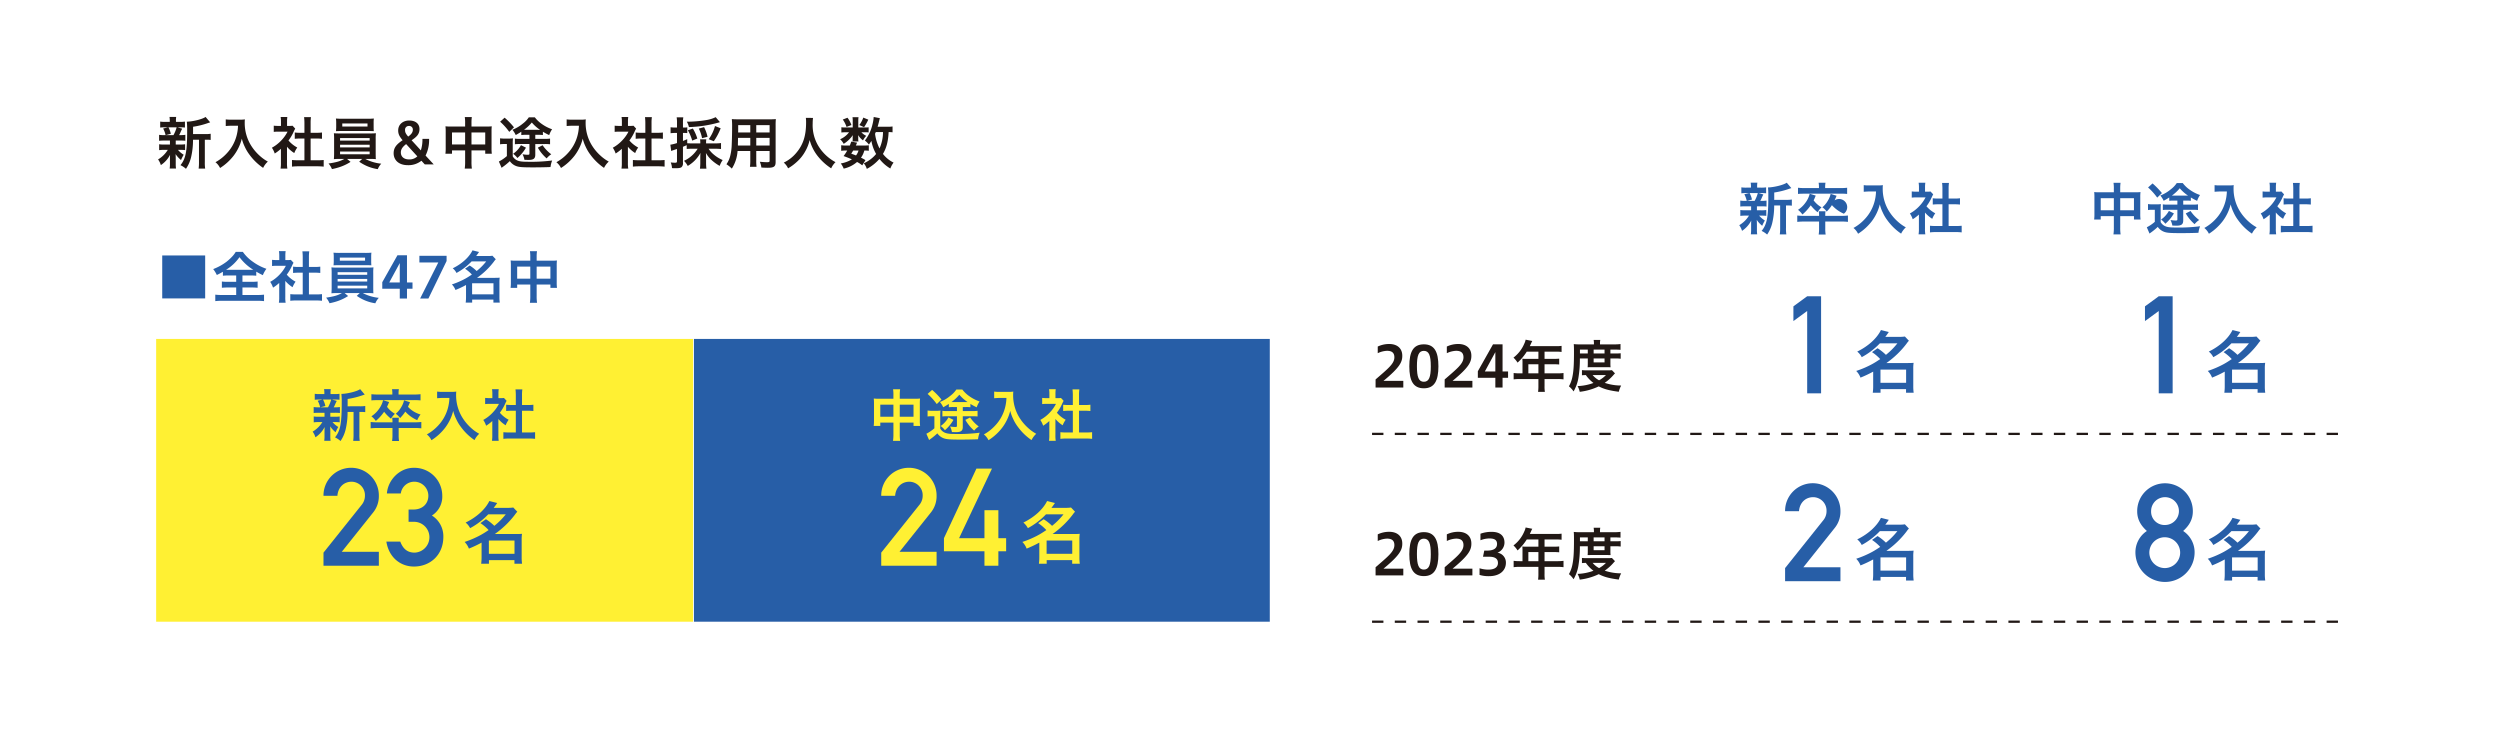 <svg xmlns="http://www.w3.org/2000/svg" xmlns:xlink="http://www.w3.org/1999/xlink" width="1100" height="325" viewBox="0 0 1100 325"><defs><style>.a{clip-path:url(#b);}.b{fill:#211815;}.c{fill:#fff033;}.d{fill:#275ea7;}.e{fill:none;stroke:#211815;stroke-miterlimit:10;stroke-dasharray:5 5 5 5 5 5;}.f{fill:#fff;}</style><clipPath id="b"><rect width="1100" height="325"/></clipPath></defs><g id="a" class="a"><rect class="f" width="1100" height="325"/><g transform="translate(-133 -2032.503)"><path class="b" d="M205.229,2094.352a17.953,17.953,0,0,0-2.224.1v-2.624a12.75,12.75,0,0,0,2.25.125h.6a10.877,10.877,0,0,0-1.074-2.9l2.149-.525H205.78a18.338,18.338,0,0,0-2.3.1V2086a13.707,13.707,0,0,0,2.35.125H207.7v-.375a9.35,9.35,0,0,0-.125-1.8h2.949a9.18,9.18,0,0,0-.1,1.8v.375h1.65a13.561,13.561,0,0,0,2.3-.125v2.624a19.354,19.354,0,0,0-2.3-.1h-1.025l2.1.6c-.15.325-.15.325-.4.824-.125.276-.125.276-.4.925a7.338,7.338,0,0,1-.55,1.075h.5a13.082,13.082,0,0,0,2.249-.125v2.624a18.646,18.646,0,0,0-2.249-.1h-1.974v1.75H212.2a13.488,13.488,0,0,0,2.25-.125v2.574a18.206,18.206,0,0,0-2.25-.1h-.9a10.53,10.53,0,0,0,2.525,2.15,16.946,16.946,0,0,0-1.175,2.324,11.5,11.5,0,0,1-2.4-2.624c.025.3.025.3.05.925,0,.1.026.849.026.974v2.45a11.825,11.825,0,0,0,.125,2.024h-2.8a14.152,14.152,0,0,0,.125-1.949V2102.3c0-.475.025-1.124.05-1.674a12.008,12.008,0,0,1-4.049,4.524,8.306,8.306,0,0,0-1.225-2.5,12.281,12.281,0,0,0,4.274-4.2h-1.574a13.34,13.34,0,0,0-2.225.125v-2.6a13.1,13.1,0,0,0,2.275.125h2.474v-1.75Zm1.875-5.823a10.367,10.367,0,0,1,1.05,2.849l-2.2.575h3.374a15.231,15.231,0,0,0,1.4-3.424Zm16.346,2.974a12.253,12.253,0,0,0,2.25-.15v2.724a14.036,14.036,0,0,0-1.975-.1h-.6v9.847a16.59,16.59,0,0,0,.15,2.874H220.4a20.086,20.086,0,0,0,.15-2.874v-9.847h-2.624a32.722,32.722,0,0,1-.9,7.9,15.262,15.262,0,0,1-2.2,4.9,10.41,10.41,0,0,0-2.424-1.6c2.325-2.85,2.949-6.049,2.949-15.3a32.311,32.311,0,0,0-.15-3.825c2.775-.074,7-1.149,8.248-2.1l2.025,2.374c-.275.1-.375.125-.825.275a34.9,34.9,0,0,1-6.7,1.675v2.824l-.025.4Z"/><path class="b" d="M234.679,2087.829c-.675,0-1.4.05-2.35.125v-2.925a14.23,14.23,0,0,0,2.3.125h3.9a13.05,13.05,0,0,0,2.224-.125,11.265,11.265,0,0,0-.075,1.55,18.752,18.752,0,0,0,2.624,9.673,21.07,21.07,0,0,0,3.9,4.724,18.214,18.214,0,0,0,3.649,2.624,8.975,8.975,0,0,0-2.075,2.775,24.371,24.371,0,0,1-5.973-5.774,18.288,18.288,0,0,1-2.15-3.624,16.835,16.835,0,0,1-1.25-3.474,20.573,20.573,0,0,1-3.524,7.4,23.354,23.354,0,0,1-6.048,5.523,7.393,7.393,0,0,0-2.025-2.549,19.522,19.522,0,0,0,4.924-3.849,17.96,17.96,0,0,0,4.2-7.248,19.166,19.166,0,0,0,.8-4.949Z"/><path class="b" d="M259.279,2104.175a13.719,13.719,0,0,0,.15,2.5h-2.974a14.506,14.506,0,0,0,.149-2.549v-6.148a18.6,18.6,0,0,1-2.724,2.074,9.677,9.677,0,0,0-1.25-2.549,16.564,16.564,0,0,0,4.224-3.3,16.008,16.008,0,0,0,2.675-3.774h-4a16.392,16.392,0,0,0-2.075.1V2087.8a14.463,14.463,0,0,0,1.925.1h1.249v-2.049a10.863,10.863,0,0,0-.15-1.875h2.95a13.406,13.406,0,0,0-.125,1.9v2.024h1.025a8.591,8.591,0,0,0,1.4-.075l1.175,1.275c-.225.375-.35.625-.55,1.025a19.109,19.109,0,0,1-2.424,4.2,13.567,13.567,0,0,0,3.874,3.1,10.323,10.323,0,0,0-1.325,2.424,13.978,13.978,0,0,1-3.2-2.774Zm10.4-1.149H272.6a27.224,27.224,0,0,0,2.824-.125v2.923a25.184,25.184,0,0,0-2.8-.15h-8.4a23.952,23.952,0,0,0-2.75.15V2102.9c.775.074,1.625.125,2.8.125h2.675v-9.573h-1.825c-.85,0-1.649.05-2.424.125V2090.8a16.281,16.281,0,0,0,2.424.125h1.825V2086.6a21.175,21.175,0,0,0-.15-2.549h3.024a16.834,16.834,0,0,0-.15,2.549v4.324h2.6a15.525,15.525,0,0,0,2.4-.125v2.775c-.775-.075-1.55-.125-2.4-.125h-2.6Z"/><path class="b" d="M282.629,2102.425a26.693,26.693,0,0,0-2.724.1c.05-.625.1-1.35.1-2.575v-6.2a23.423,23.423,0,0,0-.1-2.625c.75.075,1.574.1,2.724.1h13.022c1.2,0,1.874-.025,2.749-.1a21.505,21.505,0,0,0-.1,2.625v6.2c0,.95.025,1.475.025,1.6a4.285,4.285,0,0,0,.075.976,26.932,26.932,0,0,0-2.749-.1H293.7a19.487,19.487,0,0,0,7.048,2.1,7.977,7.977,0,0,0-1.525,2.4,18.847,18.847,0,0,1-8.173-3.274l1.325-1.225H285.7l1.549,1.3a20.8,20.8,0,0,1-4.449,2.175,26.235,26.235,0,0,1-3.749,1,8.379,8.379,0,0,0-1.5-2.45c3.5-.525,5.2-1.025,6.974-2.025ZM297.4,2088.4c0,.725.025,1.249.076,1.825-.75-.051-1.55-.076-2.625-.076H283.5c-1.1,0-1.95.025-2.674.076.049-.6.1-1.175.1-1.825v-1.9a11.305,11.305,0,0,0-.125-1.85,27.471,27.471,0,0,0,2.774.1h11.172a27.24,27.24,0,0,0,2.749-.1,13.742,13.742,0,0,0-.1,1.85Zm-14.771,5.974h13.022v-1.125H282.629Zm0,2.974h13.022v-1.15H282.629Zm0,3.024h13.022v-1.2H282.629Zm.975-13.547v1.35h11.1v-1.35Z"/><path class="b" d="M319.9,2104.825c-.425-.425-.924-1-1.475-1.6a9.079,9.079,0,0,1-6.023,1.95c-4,0-6.2-2.3-6.2-5.224,0-2.449,1.224-3.924,3.948-5.749-1.3-1.524-1.949-2.649-1.949-4.274,0-2.874,2.324-4.4,4.8-4.4,2.949,0,4.574,1.525,4.574,3.749,0,2.325-1.3,3.475-3.474,4.95,1.074,1.149,2.549,2.774,4.074,4.448a15.6,15.6,0,0,0,.7-5.073H321.8a15.337,15.337,0,0,1-1.55,7.348l3.574,3.874Zm-8.2-8.923c-1.6,1.249-2.324,2.3-2.324,3.674,0,1.85,1.325,3.075,3.649,3.075a4.951,4.951,0,0,0,3.6-1.35Zm1.225-7.973a1.626,1.626,0,0,0-1.7,1.8c0,.8.125,1.424,1.375,2.874,1.024-.75,2.049-1.65,2.049-3A1.574,1.574,0,0,0,312.928,2087.929Z"/><path class="b" d="M337.653,2086.679a15.552,15.552,0,0,0-.15-2.674h3.1a17.8,17.8,0,0,0-.15,2.574v1.6h6.7a17.022,17.022,0,0,0,2.225-.1,17.715,17.715,0,0,0-.1,2.15v7.473a16.658,16.658,0,0,0,.125,2.449h-2.9v-1.475h-6.048v4.974a18.936,18.936,0,0,0,.175,3.049h-3.149a19.994,19.994,0,0,0,.175-3.049v-4.974h-5.774v1.475h-2.9a17.952,17.952,0,0,0,.125-2.449v-7.473a19.109,19.109,0,0,0-.1-2.15,18.357,18.357,0,0,0,2.2.1h6.448Zm-5.774,4.1v5.3h5.774v-5.3Zm14.621,5.3v-5.3h-6.048v5.3Z"/><path class="b" d="M353.03,2093.353a11.062,11.062,0,0,0,1.975.125h1.824a12.559,12.559,0,0,0,1.875-.1,21.7,21.7,0,0,0-.1,2.649v5.274a4.284,4.284,0,0,0,1.25,1.374c1.074.75,2.349,1,5.073,1a73.423,73.423,0,0,0,11.023-.55,11.554,11.554,0,0,0-.725,2.875c-2.125.1-5.224.15-7.748.15-4.324,0-5.9-.1-7.123-.5a5.911,5.911,0,0,1-3.025-2.25,25.918,25.918,0,0,1-2.824,2.35c-.4.275-.55.4-.8.6l-1.2-2.774a17.21,17.21,0,0,0,3.524-2.4v-5.3H354.7a9.12,9.12,0,0,0-1.675.125Zm2-9.073a32.266,32.266,0,0,1,4.124,4.249l-2.075,2a26.82,26.82,0,0,0-4.024-4.474Zm9.222,7.548a12.988,12.988,0,0,0-1.874.1v-1.475c-.75.5-1.225.775-2.449,1.475a10.73,10.73,0,0,0-1.475-2.324,16.474,16.474,0,0,0,4.6-2.725,11.3,11.3,0,0,0,2.624-2.749h2.65a13.552,13.552,0,0,0,3.249,3.049,17.2,17.2,0,0,0,4.349,2.2,9.509,9.509,0,0,0-1.275,2.574,25.571,25.571,0,0,1-2.775-1.5v1.475a12.228,12.228,0,0,0-1.924-.1h-1.425v1.775H372.8a14.09,14.09,0,0,0,2.225-.125v2.5a19.934,19.934,0,0,0-2.225-.1h-4.274v4.649c0,1.774-.749,2.349-3.124,2.349-.075,0-.625-.025-1.65-.05a9.4,9.4,0,0,0-.824-2.449,14.145,14.145,0,0,0,2.249.225c.625,0,.775-.1.775-.5v-4.224h-4.424a14.288,14.288,0,0,0-1.974.1v-2.5a10.952,10.952,0,0,0,2.049.125h4.349v-1.775Zm.175,5.649a17.428,17.428,0,0,1-3.774,4.549,8.206,8.206,0,0,0-1.874-1.85,11.361,11.361,0,0,0,3.449-3.8Zm5.374-7.848h.825A17.406,17.406,0,0,1,367,2086.4a18.317,18.317,0,0,1-3.449,3.225H369.8Zm1.949,6.773a16.031,16.031,0,0,0,3.8,3.974,9.126,9.126,0,0,0-2.025,1.824,18,18,0,0,1-3.874-4.723Z"/><path class="b" d="M384.679,2087.829c-.675,0-1.4.05-2.35.125v-2.925a14.23,14.23,0,0,0,2.3.125h3.9a13.05,13.05,0,0,0,2.224-.125,11.263,11.263,0,0,0-.075,1.55,18.752,18.752,0,0,0,2.624,9.673,21.07,21.07,0,0,0,3.9,4.724,18.215,18.215,0,0,0,3.649,2.624,8.975,8.975,0,0,0-2.075,2.775,24.371,24.371,0,0,1-5.973-5.774,18.287,18.287,0,0,1-2.15-3.624,16.835,16.835,0,0,1-1.25-3.474,20.573,20.573,0,0,1-3.524,7.4,23.353,23.353,0,0,1-6.048,5.523,7.393,7.393,0,0,0-2.025-2.549,19.522,19.522,0,0,0,4.924-3.849,17.96,17.96,0,0,0,4.2-7.248,19.167,19.167,0,0,0,.8-4.949Z"/><path class="b" d="M409.279,2104.175a13.719,13.719,0,0,0,.15,2.5h-2.974a14.506,14.506,0,0,0,.149-2.549v-6.148a18.6,18.6,0,0,1-2.724,2.074,9.678,9.678,0,0,0-1.25-2.549,16.564,16.564,0,0,0,4.224-3.3,16.008,16.008,0,0,0,2.675-3.774h-4a16.393,16.393,0,0,0-2.075.1V2087.8a14.463,14.463,0,0,0,1.925.1h1.249v-2.049a10.863,10.863,0,0,0-.15-1.875h2.95a13.406,13.406,0,0,0-.125,1.9v2.024h1.025a8.591,8.591,0,0,0,1.4-.075l1.175,1.275c-.225.375-.35.625-.55,1.025a19.109,19.109,0,0,1-2.424,4.2,13.567,13.567,0,0,0,3.874,3.1,10.323,10.323,0,0,0-1.325,2.424,13.978,13.978,0,0,1-3.2-2.774Zm10.4-1.149H422.6a27.224,27.224,0,0,0,2.824-.125v2.923a25.184,25.184,0,0,0-2.8-.15h-8.4a23.952,23.952,0,0,0-2.75.15V2102.9c.775.074,1.625.125,2.8.125h2.675v-9.573h-1.825c-.85,0-1.649.05-2.424.125V2090.8a16.281,16.281,0,0,0,2.424.125h1.825V2086.6a21.175,21.175,0,0,0-.15-2.549h3.024a16.834,16.834,0,0,0-.15,2.549v4.324h2.6a15.525,15.525,0,0,0,2.4-.125v2.775c-.775-.075-1.55-.125-2.4-.125h-2.6Z"/><path class="b" d="M437.6,2097.951a22.782,22.782,0,0,0-2.45.1v-1.674c-1.074.475-1.074.475-1.649.7v7.048a2.3,2.3,0,0,1-.625,1.924c-.45.351-1.2.476-2.749.476-.4,0-.725,0-1.45-.051a7.946,7.946,0,0,0-.55-2.5,14.481,14.481,0,0,0,1.925.125c.674,0,.824-.15.824-.75v-5.3c-.774.25-.824.275-1.574.525a8.833,8.833,0,0,0-.975.375l-.375-2.774a17.972,17.972,0,0,0,2.924-.725V2091H429.83a15.182,15.182,0,0,0-1.775.125V2088.5a13.332,13.332,0,0,0,1.825.125h1V2086.6a13.917,13.917,0,0,0-.15-2.474h2.925a13.753,13.753,0,0,0-.15,2.474v2.025h.525a6.866,6.866,0,0,0,1.374-.1v2.549a10.145,10.145,0,0,0-1.349-.075h-.55v3.524c.75-.3,1.025-.4,1.874-.8v1.8c.575.05,1.175.075,2.225.075h3.524v-.25a8.1,8.1,0,0,0-.1-1.525h2.749a7.681,7.681,0,0,0-.1,1.525v.25h4.149a17.745,17.745,0,0,0,2.425-.15v2.624c-.725-.074-1.6-.125-2.425-.125h-3.049a11.049,11.049,0,0,0,2.45,2.7,15.131,15.131,0,0,0,3.749,2.274,10.975,10.975,0,0,0-1.325,2.575,19.466,19.466,0,0,1-3.4-2.425,12,12,0,0,1-2.649-3.274c.049.725.074,1.25.074,1.825v2.549a19.34,19.34,0,0,0,.15,2.549h-2.849a20.688,20.688,0,0,0,.15-2.574v-2.475c0-.574.025-.974.075-1.874a15.032,15.032,0,0,1-5.6,5.724,8.354,8.354,0,0,0-1.65-2.25,14.043,14.043,0,0,0,6.024-5.324Zm12.172-11.7c-.225.074-.275.074-.575.174a54.526,54.526,0,0,1-13.072,2,8.142,8.142,0,0,0-.924-2.375,52.589,52.589,0,0,0,8.6-.724,14.492,14.492,0,0,0,4.1-1.275Zm-12.2,8.123a20.907,20.907,0,0,0-1.9-4.55l2.175-.774a19.031,19.031,0,0,1,1.974,4.4Zm4.324-1.075a15.594,15.594,0,0,0-1.425-4.224l2.325-.625a17.444,17.444,0,0,1,1.524,4.249Zm2.949.45a17.677,17.677,0,0,0,2.75-5.8l2.5,1a26.8,26.8,0,0,1-3.024,5.7Z"/><path class="b" d="M457.529,2098.951a16.436,16.436,0,0,1-2.524,7.748,14.391,14.391,0,0,0-2.375-1.924,11.179,11.179,0,0,0,1.775-4.149,22.164,22.164,0,0,0,.525-3.774c.1-2.05.2-5.524.2-8.4a32.461,32.461,0,0,0-.125-3.549c.874.075,1.5.1,2.824.1h13.722a26.726,26.726,0,0,0,2.824-.1,26.912,26.912,0,0,0-.1,2.749v16.121c0,2.024-.725,2.549-3.524,2.549-.775,0-2-.049-2.75-.1a9.428,9.428,0,0,0-.674-2.55c1.2.125,2.3.2,3.074.2,1.025,0,1.224-.1,1.224-.625v-4.3h-5.873V2103a20.923,20.923,0,0,0,.125,2.9h-2.9a20.026,20.026,0,0,0,.15-2.9v-4.049Zm5.6-5.773h-5.4c0,.7-.025,1.2-.025,1.549-.025,1.125-.025,1.325-.025,1.8h5.449Zm0-5.624H457.8v2.55l-.025.674h5.349Zm8.5,3.224v-3.224h-5.873v3.224Zm0,5.749v-3.349h-5.873v3.349Z"/><path class="b" d="M490.727,2084.38a19.988,19.988,0,0,0-.15,2.524,17.651,17.651,0,0,0,2.4,9.648,19.734,19.734,0,0,0,7.648,7.3,8.64,8.64,0,0,0-1.9,2.724,24.608,24.608,0,0,1-6.224-5.773,19.484,19.484,0,0,1-3.249-6.7,17.942,17.942,0,0,1-1.924,4.948,17.546,17.546,0,0,1-3.749,4.7,21.355,21.355,0,0,1-3.824,2.824,7.169,7.169,0,0,0-1.9-2.524,16.328,16.328,0,0,0,5.349-4.1c3.149-3.624,4.474-7.648,4.474-13.5a15.675,15.675,0,0,0-.1-2.074Z"/><path class="b" d="M513.653,2088.6a10.907,10.907,0,0,0,1.549-.075v2.249a11.586,11.586,0,0,0-1.575-.075H512a7.138,7.138,0,0,0,2.149,1.575,8.291,8.291,0,0,0-1.424,2,8.514,8.514,0,0,1-2.149-2.324c.025.5.049.8.049,1v.9a3.631,3.631,0,0,0,.1.9H508.1a4.326,4.326,0,0,0,.075-.8v-.925a10.57,10.57,0,0,1,.075-1.074,13.763,13.763,0,0,1-4.024,3.849,7.631,7.631,0,0,0-1.575-2.025,9.621,9.621,0,0,0,3.925-3.074h-1.325a15.284,15.284,0,0,0-2.05.1v-2.3a15.415,15.415,0,0,0,2.075.1H508.2v-2.874a9.822,9.822,0,0,0-.1-1.65h2.649a9.176,9.176,0,0,0-.1,1.6v2.925Zm-1.275,16.671a11.589,11.589,0,0,0-2.274-1.5,13.3,13.3,0,0,1-5.874,2.924,10.636,10.636,0,0,0-1.275-2.274,14.106,14.106,0,0,0,4.874-1.8c-1.225-.55-1.9-.825-3.649-1.449a20.181,20.181,0,0,0,1.6-2.425h-.725a10.122,10.122,0,0,0-1.925.125V2096.4a9.984,9.984,0,0,0,1.925.125h1.874c.225-.55.325-.85.625-1.725l2.55.475c-.226.6-.325.8-.525,1.25h3.874a11.418,11.418,0,0,0,1.824-.1v2.424a12.128,12.128,0,0,0-1.974-.1,9.7,9.7,0,0,1-1.475,3.15,12.189,12.189,0,0,1,1.975,1.074ZM505.9,2084.3a12,12,0,0,1,1.724,3.224l-2.15.825a11.99,11.99,0,0,0-1.649-3.249Zm2.5,14.446c-.35.575-.425.7-.85,1.375,1.025.375,1.35.475,2.1.8a7.125,7.125,0,0,0,1.1-2.175Zm6.648-13.6a23.287,23.287,0,0,1-1.849,3.325l-2.1-.95a11.859,11.859,0,0,0,1.75-3.274Zm10.673,5.574a12.361,12.361,0,0,0-1.725-.1c-.2,4.049-.925,6.949-2.5,9.6a13.06,13.06,0,0,0,4.675,3.824,10.191,10.191,0,0,0-1.425,2.6,17.3,17.3,0,0,1-4.8-4.225,19.01,19.01,0,0,1-5.549,4.4,6.973,6.973,0,0,0-1.324-2.449,16.386,16.386,0,0,0,1.949-1.075,14.192,14.192,0,0,0,3.474-3.049,16.914,16.914,0,0,1-2.074-5.748,19.271,19.271,0,0,1-1.125,1.624,7.867,7.867,0,0,0-1.749-1.775,18.128,18.128,0,0,0,3.324-7.048,17.125,17.125,0,0,0,.55-3.324l2.724.525c-.1.3-.15.5-.35,1.35-.15.65-.375,1.474-.65,2.424h4.274a13.072,13.072,0,0,0,2.3-.125Zm-7.373-.1c-.175.45-.2.45-.326.75a19.49,19.49,0,0,0,1.975,6.448,17.859,17.859,0,0,0,1.525-7.2Z"/><rect class="c" width="236.239" height="124.422" transform="translate(201.706 2181.63)"/><rect class="d" width="253.374" height="124.422" transform="translate(438.332 2181.63)"/><path class="d" d="M273.239,2214.125a17.918,17.918,0,0,0-2.224.1V2211.6a12.754,12.754,0,0,0,2.249.125h.6a10.89,10.89,0,0,0-1.075-2.9l2.149-.525h-1.149a18.337,18.337,0,0,0-2.3.1v-2.624a13.732,13.732,0,0,0,2.35.125h1.874v-.375a9.354,9.354,0,0,0-.125-1.8h2.95a9.1,9.1,0,0,0-.1,1.8v.375h1.65a13.607,13.607,0,0,0,2.3-.125v2.624a19.383,19.383,0,0,0-2.3-.1h-1.025l2.1.6c-.15.325-.15.325-.4.824-.125.276-.125.276-.4.925a7.339,7.339,0,0,1-.55,1.075h.5a13.127,13.127,0,0,0,2.25-.125v2.624a18.647,18.647,0,0,0-2.25-.1h-1.974v1.75h1.874a13.569,13.569,0,0,0,2.25-.125v2.574a18.175,18.175,0,0,0-2.25-.1h-.9a10.507,10.507,0,0,0,2.525,2.15,16.861,16.861,0,0,0-1.175,2.325,11.518,11.518,0,0,1-2.4-2.625c.025.3.025.3.05.925,0,.1.025.849.025.974v2.45a11.842,11.842,0,0,0,.125,2.025h-2.8a14.334,14.334,0,0,0,.125-1.95v-2.424c0-.475.024-1.125.049-1.675a12.02,12.02,0,0,1-4.048,4.524,8.323,8.323,0,0,0-1.226-2.5,12.271,12.271,0,0,0,4.274-4.2h-1.574a13.426,13.426,0,0,0-2.224.125v-2.6a13.16,13.16,0,0,0,2.274.125h2.475v-1.75Zm1.875-5.824a10.369,10.369,0,0,1,1.049,2.849l-2.2.575h3.374a15.187,15.187,0,0,0,1.4-3.424Zm16.345,2.974a12.34,12.34,0,0,0,2.25-.149v2.723a13.993,13.993,0,0,0-1.975-.1h-.6v9.847a16.588,16.588,0,0,0,.15,2.874H288.41a20.086,20.086,0,0,0,.15-2.874v-9.847h-2.624a32.721,32.721,0,0,1-.9,7.9,15.263,15.263,0,0,1-2.2,4.9,10.4,10.4,0,0,0-2.424-1.6c2.325-2.85,2.949-6.049,2.949-15.3a32.057,32.057,0,0,0-.15-3.824c2.775-.075,7-1.15,8.248-2.1l2.025,2.374c-.275.1-.375.125-.825.276a35.007,35.007,0,0,1-6.7,1.674v2.825l-.025.4Z"/><path class="d" d="M315.26,2218.324a24.137,24.137,0,0,0,3.124-.151v2.8a21.033,21.033,0,0,0-3.124-.15h-6.848v3.05a14.8,14.8,0,0,0,.174,2.674h-3.074a15.8,15.8,0,0,0,.175-2.65v-3.074h-6.473a25.755,25.755,0,0,0-3.125.15v-2.8a24.155,24.155,0,0,0,3.125.151h6.473a11.142,11.142,0,0,0-.125-2.025h2.949a13.479,13.479,0,0,0-.1,2.025Zm-9.623-12.773a10.056,10.056,0,0,0-.15-1.8h3.024a9.866,9.866,0,0,0-.15,1.774v.574h6.749a24,24,0,0,0,2.924-.149v2.724a27.005,27.005,0,0,0-2.824-.125h-15.9c-2.125.05-2.125.05-2.9.125v-2.724a25.025,25.025,0,0,0,2.949.149h6.273Zm-1.425,3.85c-.424,1.024-.574,1.425-.924,2.1a11.567,11.567,0,0,0,3.474,3.074,10.129,10.129,0,0,0-1.725,2.149,17.331,17.331,0,0,1-3.024-3.05,20.617,20.617,0,0,1-3.649,4.049,9.679,9.679,0,0,0-1.949-2.049,12.226,12.226,0,0,0,3.174-3,10.854,10.854,0,0,0,1.974-4.074Zm9.173.075c-.474,1.124-.574,1.4-.875,2.025a11.763,11.763,0,0,0,5.524,3.374,11.649,11.649,0,0,0-1.45,2.5,14.9,14.9,0,0,1-5.248-3.774,16.566,16.566,0,0,1-2.3,2.849,7.633,7.633,0,0,0-1.9-1.9,10.572,10.572,0,0,0,2.424-2.923,9.882,9.882,0,0,0,1.225-2.975Z"/><path class="d" d="M327.688,2207.6c-.675,0-1.4.05-2.35.125V2204.8a14.348,14.348,0,0,0,2.3.124h3.9a13.131,13.131,0,0,0,2.224-.124,11.247,11.247,0,0,0-.075,1.549,18.741,18.741,0,0,0,2.625,9.673,21.064,21.064,0,0,0,3.9,4.724,18.253,18.253,0,0,0,3.65,2.625,8.956,8.956,0,0,0-2.074,2.774,24.371,24.371,0,0,1-5.974-5.774,18.249,18.249,0,0,1-2.149-3.624,16.836,16.836,0,0,1-1.25-3.474,20.553,20.553,0,0,1-3.525,7.4,23.372,23.372,0,0,1-6.048,5.524,7.39,7.39,0,0,0-2.025-2.55,19.487,19.487,0,0,0,4.924-3.849,17.944,17.944,0,0,0,4.2-7.248,19.159,19.159,0,0,0,.8-4.949Z"/><path class="d" d="M352.288,2223.947a13.752,13.752,0,0,0,.149,2.5h-2.974a14.5,14.5,0,0,0,.15-2.55v-6.148a18.529,18.529,0,0,1-2.724,2.074,9.678,9.678,0,0,0-1.25-2.549,16.547,16.547,0,0,0,4.224-3.3,16.037,16.037,0,0,0,2.675-3.773h-4a16.449,16.449,0,0,0-2.075.1v-2.724a14.447,14.447,0,0,0,1.924.1h1.25v-2.049a10.941,10.941,0,0,0-.15-1.874h2.949a13.528,13.528,0,0,0-.125,1.9v2.024h1.025a8.6,8.6,0,0,0,1.4-.075l1.175,1.275c-.225.375-.35.625-.55,1.025a19.082,19.082,0,0,1-2.425,4.2,13.6,13.6,0,0,0,3.874,3.1,10.349,10.349,0,0,0-1.324,2.425,13.966,13.966,0,0,1-3.2-2.775Zm10.4-1.15h2.924a26.723,26.723,0,0,0,2.824-.125v2.925a24.92,24.92,0,0,0-2.8-.15h-8.4a23.7,23.7,0,0,0-2.749.15v-2.925a27.652,27.652,0,0,0,2.8.125h2.673v-9.572h-1.824c-.849,0-1.649.05-2.425.125v-2.774a16.429,16.429,0,0,0,2.425.125h1.824v-4.324a21.185,21.185,0,0,0-.149-2.55h3.023a16.985,16.985,0,0,0-.149,2.55v4.324h2.6a15.643,15.643,0,0,0,2.4-.125v2.774c-.775-.075-1.55-.125-2.4-.125h-2.6Z"/><path class="d" d="M275.335,2275.663l16.679-20.879a6.357,6.357,0,0,0,1.56-4.261,5.92,5.92,0,0,0-5.88-6.06c-3.3,0-5.939,2.34-6.239,6.18h-6.12a12.18,12.18,0,1,1,24.359-.059,11.411,11.411,0,0,1-2.58,7.5L283.375,2275.3h16.319v6.12H275.335Z"/><path class="d" d="M312.774,2256.7h2.1c4.079,0,6.6-2.58,6.6-6.061a6.185,6.185,0,0,0-6.24-6.18,5.958,5.958,0,0,0-5.88,5.161h-6.119c.48-6.06,5.7-11.28,11.759-11.28a12.281,12.281,0,0,1,12.6,12.179,9.811,9.811,0,0,1-4.56,8.82,10.758,10.758,0,0,1,5.04,9.36c0,7.92-5.7,13.079-12.96,13.079-5.76,0-10.979-3.84-12.119-10.98h6.12c1.139,2.941,2.88,4.861,6.359,4.861a6.785,6.785,0,0,0-.12-13.56h-2.58Z"/><path class="d" d="M346.813,2260.963a21.917,21.917,0,0,1,3.69,2.911,30.933,30.933,0,0,0,5.04-5.071h-7.71a31.7,31.7,0,0,1-7.979,6.09,7.475,7.475,0,0,0-1.98-2.46c4.83-2.34,8.7-5.879,10.439-9.479l3.451.87c-.75,1.11-1.02,1.47-1.531,2.13h6.03a15.779,15.779,0,0,0,2.58-.15l1.77,1.86a10.625,10.625,0,0,0-1.08,1.349,39.962,39.962,0,0,1-8.82,8.46h9.51c1.17,0,1.77-.03,2.46-.09a16.662,16.662,0,0,0-.15,2.67v7.59a19.531,19.531,0,0,0,.18,2.91h-3.36v-1.59H348.134v1.59h-3.42a21.309,21.309,0,0,0,.18-2.91v-6.389a50.421,50.421,0,0,1-5.58,2.639,8.36,8.36,0,0,0-1.89-2.939,42.005,42.005,0,0,0,7.05-3.031,41.236,41.236,0,0,0,3.51-2.19,20.054,20.054,0,0,0-3.6-3.06Zm1.291,15.21h11.279v-5.82H348.1Z"/><path class="c" d="M526.1,2206.452a15.571,15.571,0,0,0-.149-2.675h3.1a17.782,17.782,0,0,0-.15,2.574v1.6h6.7a17.023,17.023,0,0,0,2.225-.1,17.714,17.714,0,0,0-.1,2.15v7.473a16.651,16.651,0,0,0,.125,2.449h-2.9v-1.474H528.9v4.973a18.935,18.935,0,0,0,.175,3.049H525.93a20,20,0,0,0,.174-3.049v-4.973h-5.773v1.474h-2.9a17.939,17.939,0,0,0,.125-2.449V2210a19.1,19.1,0,0,0-.1-2.15,18.341,18.341,0,0,0,2.2.1H526.1Zm-5.773,4.1v5.3H526.1v-5.3Zm14.621,5.3v-5.3H528.9v5.3Z"/><path class="c" d="M541.132,2213.125a11.039,11.039,0,0,0,1.975.125h1.824a12.527,12.527,0,0,0,1.875-.1,21.707,21.707,0,0,0-.1,2.649v5.274a4.29,4.29,0,0,0,1.25,1.375c1.074.75,2.349,1,5.073,1a73.389,73.389,0,0,0,11.023-.55,11.555,11.555,0,0,0-.725,2.875c-2.125.1-5.224.15-7.748.15-4.324,0-5.9-.1-7.123-.5a5.914,5.914,0,0,1-3.025-2.25,25.918,25.918,0,0,1-2.824,2.35c-.4.275-.55.4-.8.6l-1.2-2.775a17.17,17.17,0,0,0,3.524-2.4v-5.3h-1.324a9.12,9.12,0,0,0-1.675.125Zm2-9.073a32.327,32.327,0,0,1,4.124,4.249l-2.075,2a26.819,26.819,0,0,0-4.024-4.473Zm9.222,7.548a13.136,13.136,0,0,0-1.874.1v-1.475c-.75.5-1.225.776-2.449,1.475a10.778,10.778,0,0,0-1.475-2.324,16.475,16.475,0,0,0,4.6-2.725,11.3,11.3,0,0,0,2.624-2.749h2.65a13.559,13.559,0,0,0,3.249,3.05,17.231,17.231,0,0,0,4.349,2.2,9.524,9.524,0,0,0-1.275,2.574,25.626,25.626,0,0,1-2.774-1.5v1.475a12.381,12.381,0,0,0-1.925-.1h-1.425v1.775H560.9a14.061,14.061,0,0,0,2.225-.125v2.5a19.685,19.685,0,0,0-2.225-.1h-4.274v4.649c0,1.775-.749,2.349-3.124,2.349-.075,0-.625-.024-1.65-.05a9.4,9.4,0,0,0-.824-2.449,14.116,14.116,0,0,0,2.249.225c.625,0,.775-.1.775-.5v-4.225H549.63a14.113,14.113,0,0,0-1.974.1v-2.5a10.931,10.931,0,0,0,2.049.125h4.349V2211.6Zm.175,5.649a17.4,17.4,0,0,1-3.774,4.548,8.217,8.217,0,0,0-1.874-1.849,11.351,11.351,0,0,0,3.449-3.8Zm5.374-7.848h.825a17.406,17.406,0,0,1-3.624-3.225,18.318,18.318,0,0,1-3.449,3.225H557.9Zm1.95,6.773a15.992,15.992,0,0,0,3.8,3.974,9.108,9.108,0,0,0-2.025,1.824,17.983,17.983,0,0,1-3.874-4.723Z"/><path class="c" d="M572.78,2207.6c-.675,0-1.4.05-2.349.125V2204.8a14.333,14.333,0,0,0,2.3.124h3.9a13.138,13.138,0,0,0,2.224-.124,11.242,11.242,0,0,0-.075,1.549,18.749,18.749,0,0,0,2.624,9.673,21.076,21.076,0,0,0,3.9,4.724,18.245,18.245,0,0,0,3.649,2.625,8.958,8.958,0,0,0-2.075,2.774,24.37,24.37,0,0,1-5.974-5.774,18.3,18.3,0,0,1-2.149-3.624,16.775,16.775,0,0,1-1.249-3.474,20.586,20.586,0,0,1-3.525,7.4,23.373,23.373,0,0,1-6.048,5.524,7.39,7.39,0,0,0-2.025-2.55,19.488,19.488,0,0,0,4.924-3.849,17.955,17.955,0,0,0,4.2-7.248,19.2,19.2,0,0,0,.8-4.949Z"/><path class="c" d="M597.38,2223.947a13.752,13.752,0,0,0,.149,2.5h-2.973a14.517,14.517,0,0,0,.149-2.55v-6.148a18.533,18.533,0,0,1-2.724,2.074,9.648,9.648,0,0,0-1.25-2.549,16.548,16.548,0,0,0,4.224-3.3,16.009,16.009,0,0,0,2.675-3.773h-4a16.421,16.421,0,0,0-2.074.1v-2.724a14.431,14.431,0,0,0,1.923.1h1.25v-2.049a10.841,10.841,0,0,0-.15-1.874h2.949a13.533,13.533,0,0,0-.125,1.9v2.024h1.026a8.582,8.582,0,0,0,1.4-.075l1.175,1.275c-.225.375-.35.625-.55,1.025a19,19,0,0,1-2.425,4.2,13.611,13.611,0,0,0,3.874,3.1,10.348,10.348,0,0,0-1.324,2.425,13.966,13.966,0,0,1-3.2-2.775Zm10.4-1.15H610.7a26.724,26.724,0,0,0,2.824-.125v2.925a24.915,24.915,0,0,0-2.8-.15h-8.4a23.729,23.729,0,0,0-2.749.15v-2.925a27.653,27.653,0,0,0,2.8.125h2.674v-9.572h-1.824c-.85,0-1.65.05-2.425.125v-2.774a16.413,16.413,0,0,0,2.425.125h1.824v-4.324a21.189,21.189,0,0,0-.15-2.55h3.024a16.982,16.982,0,0,0-.15,2.55v4.324h2.6a15.628,15.628,0,0,0,2.4-.125v2.774c-.775-.075-1.549-.125-2.4-.125h-2.6Z"/><path class="c" d="M520.739,2275.662l16.679-20.879a6.351,6.351,0,0,0,1.561-4.26,5.92,5.92,0,0,0-5.88-6.06c-3.3,0-5.94,2.34-6.24,6.18h-6.12a12.18,12.18,0,1,1,24.359-.06,11.412,11.412,0,0,1-2.579,7.5l-13.74,17.219H545.1v6.12H520.739Z"/><path class="c" d="M548.339,2269.3l14.28-30.6h6.839L555,2269.3h11.159V2257h6.12v12.3h3.42v5.76h-3.42v6.36h-6.12v-6.36H548.339Z"/><path class="c" d="M592.218,2260.963a21.953,21.953,0,0,1,3.69,2.91,31,31,0,0,0,5.04-5.07h-7.71a31.713,31.713,0,0,1-7.979,6.09,7.465,7.465,0,0,0-1.98-2.46c4.83-2.34,8.7-5.879,10.439-9.479l3.45.87c-.75,1.11-1.02,1.47-1.53,2.13h6.03a15.779,15.779,0,0,0,2.58-.15l1.77,1.86a10.554,10.554,0,0,0-1.08,1.349,40.006,40.006,0,0,1-8.82,8.46h9.51c1.17,0,1.77-.03,2.46-.09a16.658,16.658,0,0,0-.15,2.67v7.59a19.536,19.536,0,0,0,.18,2.91h-3.36v-1.59H593.539v1.59h-3.42a21.325,21.325,0,0,0,.179-2.91v-6.39a50.109,50.109,0,0,1-5.579,2.64,8.366,8.366,0,0,0-1.89-2.94,41.856,41.856,0,0,0,7.049-3.03c.931-.51,1.92-1.11,3.511-2.19a19.974,19.974,0,0,0-3.6-3.06Zm1.29,15.21h11.28v-5.82h-11.28Z"/><path class="d" d="M223.275,2144.905v18.9H204.38v-18.9Z"/><path class="d" d="M233.754,2153.7a23.239,23.239,0,0,0-2.675.125v-1.75c-1.174.675-1.624.925-2.674,1.425a13.4,13.4,0,0,0-1.6-2.6,23.85,23.85,0,0,0,5.9-3.249,23.392,23.392,0,0,0,2.724-2.549,13.14,13.14,0,0,0,1.3-1.775h3.124a17.516,17.516,0,0,0,4.374,4.324,22.439,22.439,0,0,0,6,3.124,12.224,12.224,0,0,0-1.575,2.8,32.69,32.69,0,0,1-2.9-1.55v1.8a23.376,23.376,0,0,0-2.6-.125h-3.474v2.8h4a22.3,22.3,0,0,0,2.675-.125v2.75a23.833,23.833,0,0,0-2.7-.125h-3.974v3.3h6.374a25.15,25.15,0,0,0,3.124-.149V2165a25.924,25.924,0,0,0-3.074-.15H230.8a25.924,25.924,0,0,0-3.074.15v-2.849a24.058,24.058,0,0,0,3.124.149h6.074V2159h-3.6a23.833,23.833,0,0,0-2.7.125v-2.75a19.875,19.875,0,0,0,2.7.125h3.6v-2.8Zm9.522-2.475c.5,0,.675,0,1.15-.025a21.98,21.98,0,0,1-6.049-5.548,19.819,19.819,0,0,1-5.9,5.548c.475.025.7.025,1.075.025Z"/><path class="d" d="M258.529,2163.2a13.728,13.728,0,0,0,.15,2.5h-2.974a14.511,14.511,0,0,0,.149-2.549V2157a18.583,18.583,0,0,1-2.724,2.074,9.676,9.676,0,0,0-1.25-2.549,16.572,16.572,0,0,0,4.224-3.3,16.033,16.033,0,0,0,2.675-3.774h-4a16.443,16.443,0,0,0-2.075.1v-2.725a14.467,14.467,0,0,0,1.925.1h1.249v-2.049a10.862,10.862,0,0,0-.15-1.875h2.95a13.407,13.407,0,0,0-.125,1.9v2.024h1.025a8.563,8.563,0,0,0,1.4-.075l1.175,1.275c-.225.375-.35.625-.55,1.025a19.149,19.149,0,0,1-2.424,4.2,13.58,13.58,0,0,0,3.874,3.1,10.335,10.335,0,0,0-1.325,2.425,13.988,13.988,0,0,1-3.2-2.775Zm10.4-1.15h2.925a27.066,27.066,0,0,0,2.824-.124v2.924a24.891,24.891,0,0,0-2.8-.15h-8.4a23.677,23.677,0,0,0-2.75.15v-2.924a27.976,27.976,0,0,0,2.8.124H266.2v-9.572h-1.825c-.85,0-1.649.05-2.424.125v-2.774a16.314,16.314,0,0,0,2.424.125H266.2v-4.324a21.176,21.176,0,0,0-.15-2.55h3.024a16.851,16.851,0,0,0-.15,2.55v4.324h2.6a15.556,15.556,0,0,0,2.4-.125v2.774c-.775-.075-1.55-.125-2.4-.125h-2.6Z"/><path class="d" d="M281.554,2161.451a27.026,27.026,0,0,0-2.724.1c.05-.625.1-1.35.1-2.575v-6.2a23.429,23.429,0,0,0-.1-2.625,27.02,27.02,0,0,0,2.724.1h13.022c1.2,0,1.875-.025,2.75-.1a21.3,21.3,0,0,0-.1,2.625v6.2c0,.95.024,1.475.024,1.6a4.223,4.223,0,0,0,.076.975,27.263,27.263,0,0,0-2.75-.1h-1.949a19.5,19.5,0,0,0,7.048,2.1,7.976,7.976,0,0,0-1.525,2.4,18.844,18.844,0,0,1-8.172-3.275l1.324-1.224h-6.673l1.549,1.3a20.81,20.81,0,0,1-4.449,2.174,26.169,26.169,0,0,1-3.749,1,8.374,8.374,0,0,0-1.5-2.45c3.5-.525,5.2-1.024,6.974-2.024Zm14.772-14.022c0,.725.025,1.25.075,1.825-.75-.05-1.55-.075-2.625-.075H282.429c-1.1,0-1.95.025-2.674.075.05-.6.1-1.175.1-1.825v-1.9a11.317,11.317,0,0,0-.125-1.85,27.483,27.483,0,0,0,2.774.1h11.172a27.263,27.263,0,0,0,2.75-.1,13.758,13.758,0,0,0-.1,1.85Zm-14.772,5.974h13.022v-1.125H281.554Zm0,2.974h13.022v-1.15H281.554Zm0,3.024h13.022v-1.2H281.554Zm.975-13.546v1.349h11.1v-1.349Z"/><path class="d" d="M308.9,2163.85v-4.3h-7.7v-2.874l6.673-11.847h4.2v11.947H314.5v2.774h-2.424v4.3Zm0-7.073v-8.523l-4.623,8.523Z"/><path class="d" d="M317.854,2163.85l8-15.871h-8.324v-2.924H329.5v2.3l-8,16.5Z"/><path class="d" d="M339.652,2149.329a18.288,18.288,0,0,1,3.075,2.424,25.822,25.822,0,0,0,4.2-4.224H340.5a26.418,26.418,0,0,1-6.648,5.074,6.237,6.237,0,0,0-1.65-2.05c4.024-1.949,7.248-4.9,8.7-7.9l2.875.725c-.625.925-.849,1.225-1.275,1.775h5.024a13.087,13.087,0,0,0,2.15-.125l1.474,1.549a8.834,8.834,0,0,0-.9,1.125,33.353,33.353,0,0,1-7.349,7.049h7.923c.975,0,1.475-.025,2.05-.076a13.767,13.767,0,0,0-.125,2.225v6.323a16.43,16.43,0,0,0,.149,2.425h-2.8v-1.325h-9.348v1.325H337.9a17.593,17.593,0,0,0,.151-2.425V2157.9a41.551,41.551,0,0,1-4.65,2.2,6.939,6.939,0,0,0-1.574-2.449,34.954,34.954,0,0,0,5.873-2.524c.776-.426,1.6-.925,2.925-1.825a16.568,16.568,0,0,0-3-2.549ZM340.727,2162h9.4v-4.849h-9.4Z"/><path class="d" d="M366.327,2145.705a15.684,15.684,0,0,0-.149-2.675h3.1a17.969,17.969,0,0,0-.149,2.575v1.6h6.7a17.023,17.023,0,0,0,2.225-.1,17.71,17.71,0,0,0-.1,2.15v7.473a16.788,16.788,0,0,0,.125,2.449h-2.9V2157.7h-6.048v4.973a18.962,18.962,0,0,0,.175,3.05h-3.15a20.013,20.013,0,0,0,.175-3.05V2157.7h-5.773v1.474h-2.9a17.934,17.934,0,0,0,.125-2.449v-7.473a19.361,19.361,0,0,0-.1-2.15,18.333,18.333,0,0,0,2.2.1h6.448Zm-5.773,4.1v5.3h5.773v-5.3Zm14.621,5.3v-5.3h-6.048v5.3Z"/><path class="b" d="M738.255,2285.665v-3.574c5.448-4.724,8.273-6.923,8.273-9.723,0-2.049-1.15-2.874-3.224-2.874a10.26,10.26,0,0,0-4.1,1.05v-2.924a11.669,11.669,0,0,1,5-1.125c3.824,0,5.8,2.124,5.8,5.174,0,2.674-.925,5-8.273,11.047h8.723v2.949Z"/><path class="b" d="M753.1,2276.318c0-6.474,1.775-9.673,6.4-9.673s6.4,3.274,6.4,9.673c0,6.373-1.774,9.672-6.4,9.672S753.1,2282.766,753.1,2276.318Zm9.449,0c0-4.75-.776-6.8-3.05-6.8-2.3,0-3.049,2.049-3.049,6.8,0,4.723.75,6.8,3.049,6.8C761.777,2283.116,762.553,2281.041,762.553,2276.318Z"/><path class="b" d="M768.654,2285.665v-3.574c5.449-4.724,8.274-6.923,8.274-9.723,0-2.049-1.151-2.874-3.225-2.874a10.264,10.264,0,0,0-4.1,1.05v-2.924a11.67,11.67,0,0,1,5-1.125c3.824,0,5.8,2.124,5.8,5.174,0,2.674-.924,5-8.272,11.047h8.723v2.949Z"/><path class="b" d="M784,2282.541a13.457,13.457,0,0,0,3.749.6c3.149,0,4.349-1.25,4.349-2.949,0-1.8-1.225-2.725-3.849-2.725h-2.725l.55-2.7h1.175c3.2,0,4.449-1.15,4.449-2.925,0-1.924-1.4-2.424-3.4-2.424a11.191,11.191,0,0,0-3.9.8v-2.874a14.132,14.132,0,0,1,4.924-.825c3.974,0,5.649,1.949,5.649,4.749a4.783,4.783,0,0,1-3.075,4.424,4.355,4.355,0,0,1,3.7,4.474c0,3.224-2.55,5.848-7.349,5.848a13.485,13.485,0,0,1-4.249-.55Z"/><path class="b" d="M802.9,2274.393a13.258,13.258,0,0,0-.074-1.425c.525.05,1.05.075,1.7.075H809.9v-3.174h-5.124a22.778,22.778,0,0,1-4.048,4.824,11.458,11.458,0,0,0-1.8-2.2,14.981,14.981,0,0,0,4.749-6.123,7.019,7.019,0,0,0,.6-1.775l2.925.575c-.176.3-.2.375-.375.725-.025.1-.275.6-.7,1.549h11.447a17.255,17.255,0,0,0,2.525-.125v2.675a18.254,18.254,0,0,0-2.525-.125H812.6v3.174h3.923a23.455,23.455,0,0,0,2.525-.1v2.575a22.524,22.524,0,0,0-2.449-.1h-4v4h5.648a20.025,20.025,0,0,0,2.7-.15v2.8a20.809,20.809,0,0,0-2.7-.15H812.6v3.025a14.282,14.282,0,0,0,.149,2.624h-3a17.179,17.179,0,0,0,.15-2.65v-3h-8.223a20.407,20.407,0,0,0-2.674.15v-2.8a19.88,19.88,0,0,0,2.674.15H802.9Zm7,5.024v-4h-4.423v4Z"/><path class="b" d="M828.152,2272.868a50.518,50.518,0,0,1-.674,8.673,17.844,17.844,0,0,1-2.1,5.824,10.426,10.426,0,0,0-2.05-2.25,13.808,13.808,0,0,0,1.525-4.173c.525-2.575.7-5.249.7-11.073,0-1.8-.026-2.449-.1-3.324a23.814,23.814,0,0,0,2.775.125h6.1v-.55a8.1,8.1,0,0,0-.125-1.4h2.925a5.865,5.865,0,0,0-.125,1.425v.525h6.073a21.29,21.29,0,0,0,2.949-.15v2.549a24.159,24.159,0,0,0-2.549-.1h-1.9v1.7h2.35a16.9,16.9,0,0,0,2.175-.1v2.424a11.494,11.494,0,0,0-2.175-.125h-2.35v2.35a13.381,13.381,0,0,0,.075,1.524c-.575-.025-.625-.025-1.574-.025h-6.823c-.95,0-1.3,0-1.7.025a14.463,14.463,0,0,0,.075-1.524v-2.35Zm15.447,6.549c-.225.225-.25.25-.475.5a20.393,20.393,0,0,1-4.049,3.673,22.281,22.281,0,0,0,7.248,1.175,11.308,11.308,0,0,0-1.05,2.75c-4.1-.525-6.547-1.175-8.822-2.375a26.665,26.665,0,0,1-8.373,2.4,8.837,8.837,0,0,0-.95-2.525,22.773,22.773,0,0,0,7-1.374,14.891,14.891,0,0,1-3.349-3.474c-.849.025-1.2.049-1.724.1v-2.275a22.022,22.022,0,0,0,2.624.1h8.548c1,0,1.45-.025,2.024-.075Zm-11.972-8.748v-1.7h-3.449v1.7Zm2.124,9.5a9.787,9.787,0,0,0,2.85,2.3,12.943,12.943,0,0,0,3.024-2.3Zm5.249-9.5v-1.7h-4.8v1.7Zm-4.8,3.924H839v-1.725h-4.8Z"/><path class="d" d="M918.439,2282.457l16.679-20.879a6.356,6.356,0,0,0,1.561-4.26,5.92,5.92,0,0,0-5.88-6.06c-3.3,0-5.94,2.34-6.24,6.18h-6.12a12.18,12.18,0,1,1,24.359-.06,11.407,11.407,0,0,1-2.579,7.5l-13.74,17.219H942.8v6.12H918.439Z"/><path class="d" d="M959.119,2268.364a21.956,21.956,0,0,1,3.69,2.91,31.01,31.01,0,0,0,5.04-5.07h-7.71a31.74,31.74,0,0,1-7.98,6.09,7.468,7.468,0,0,0-1.98-2.46c4.83-2.34,8.7-5.88,10.439-9.48l3.45.87c-.75,1.11-1.019,1.47-1.53,2.13h6.03a15.693,15.693,0,0,0,2.58-.15l1.77,1.86a10.571,10.571,0,0,0-1.08,1.35,40.029,40.029,0,0,1-8.819,8.46h9.509c1.17,0,1.77-.031,2.46-.091a16.666,16.666,0,0,0-.15,2.67v7.59a19.533,19.533,0,0,0,.18,2.91h-3.36v-1.59h-11.22v1.59h-3.419a21.312,21.312,0,0,0,.18-2.91v-6.39a50.274,50.274,0,0,1-5.58,2.64,8.353,8.353,0,0,0-1.89-2.939,41.958,41.958,0,0,0,7.049-3.031,41.272,41.272,0,0,0,3.511-2.19,19.943,19.943,0,0,0-3.6-3.059Zm1.289,15.209h11.28v-5.819h-11.28Z"/><path class="d" d="M1077.628,2266.138c-2.521-2.28-4.26-4.92-4.26-8.64a12.24,12.24,0,1,1,24.479,0c0,3.72-1.74,6.36-4.26,8.64a11.194,11.194,0,0,1,5.04,9.6,13.021,13.021,0,0,1-26.039,0A11.194,11.194,0,0,1,1077.628,2266.138Zm7.979,16.319a6.781,6.781,0,1,0-6.9-6.78A6.836,6.836,0,0,0,1085.607,2282.457Zm0-18.959a6.12,6.12,0,1,0-6.119-6.12A5.882,5.882,0,0,0,1085.607,2263.5Z"/><path class="d" d="M1113.808,2268.364a21.9,21.9,0,0,1,3.689,2.91,31.01,31.01,0,0,0,5.04-5.07h-7.71a31.754,31.754,0,0,1-7.979,6.09,7.471,7.471,0,0,0-1.981-2.46c4.83-2.34,8.7-5.88,10.44-9.48l3.451.87c-.75,1.11-1.021,1.47-1.531,2.13h6.03a15.7,15.7,0,0,0,2.58-.15l1.77,1.86a10.664,10.664,0,0,0-1.08,1.35,40.034,40.034,0,0,1-8.82,8.46h9.51c1.17,0,1.769-.031,2.46-.091a16.665,16.665,0,0,0-.15,2.67v7.59a19.532,19.532,0,0,0,.18,2.91h-3.36v-1.59h-11.22v1.59h-3.42a21.147,21.147,0,0,0,.181-2.91v-6.39a50.264,50.264,0,0,1-5.58,2.64,8.352,8.352,0,0,0-1.89-2.939,42,42,0,0,0,7.049-3.031c.93-.509,1.92-1.11,3.511-2.19a19.943,19.943,0,0,0-3.6-3.059Zm1.29,15.209h11.279v-5.819H1115.1Z"/><line class="e" x2="427.589" transform="translate(736.706 2223.417)"/><path class="b" d="M738.255,2203.03v-3.574c5.448-4.723,8.273-6.923,8.273-9.722,0-2.05-1.15-2.875-3.224-2.875a10.26,10.26,0,0,0-4.1,1.05v-2.924a11.669,11.669,0,0,1,5-1.125c3.824,0,5.8,2.124,5.8,5.174,0,2.674-.925,5-8.273,11.047h8.723v2.949Z"/><path class="b" d="M753.1,2193.683c0-6.474,1.775-9.673,6.4-9.673s6.4,3.274,6.4,9.673c0,6.373-1.774,9.672-6.4,9.672S753.1,2200.131,753.1,2193.683Zm9.449,0c0-4.749-.776-6.8-3.05-6.8-2.3,0-3.049,2.05-3.049,6.8,0,4.723.75,6.8,3.049,6.8C761.777,2200.481,762.553,2198.406,762.553,2193.683Z"/><path class="b" d="M768.654,2203.03v-3.574c5.449-4.723,8.274-6.923,8.274-9.722,0-2.05-1.151-2.875-3.225-2.875a10.264,10.264,0,0,0-4.1,1.05v-2.924a11.67,11.67,0,0,1,5-1.125c3.824,0,5.8,2.124,5.8,5.174,0,2.674-.924,5-8.272,11.047h8.723v2.949Z"/><path class="b" d="M790.952,2203.03v-4.3h-7.7v-2.875l6.674-11.847h4.2v11.947h2.424v2.775h-2.424v4.3Zm0-7.073v-8.523l-4.624,8.523Z"/><path class="b" d="M802.9,2191.758a13.24,13.24,0,0,0-.074-1.424c.525.049,1.05.074,1.7.074H809.9v-3.174h-5.124a22.754,22.754,0,0,1-4.048,4.824,11.45,11.45,0,0,0-1.8-2.2,14.989,14.989,0,0,0,4.749-6.124,7.028,7.028,0,0,0,.6-1.774l2.925.574c-.176.3-.2.375-.375.725-.025.1-.275.6-.7,1.55h11.447a17.394,17.394,0,0,0,2.525-.125v2.674a18.254,18.254,0,0,0-2.525-.125H812.6v3.174h3.923a23.751,23.751,0,0,0,2.525-.1v2.574a22.524,22.524,0,0,0-2.449-.1h-4v4h5.648a20.025,20.025,0,0,0,2.7-.15v2.8a20.809,20.809,0,0,0-2.7-.15H812.6v3.025a14.282,14.282,0,0,0,.149,2.624h-3a17.179,17.179,0,0,0,.15-2.65v-3h-8.223a20.407,20.407,0,0,0-2.674.15v-2.8a19.88,19.88,0,0,0,2.674.15H802.9Zm7,5.024v-4h-4.423v4Z"/><path class="b" d="M828.152,2190.234a50.505,50.505,0,0,1-.674,8.672,17.836,17.836,0,0,1-2.1,5.824,10.4,10.4,0,0,0-2.05-2.249,13.823,13.823,0,0,0,1.525-4.174c.525-2.575.7-5.249.7-11.073,0-1.8-.026-2.449-.1-3.324a23.814,23.814,0,0,0,2.775.125h6.1v-.55a8.078,8.078,0,0,0-.125-1.4h2.925a5.852,5.852,0,0,0-.125,1.424v.525h6.073a21.29,21.29,0,0,0,2.949-.15v2.549a24.194,24.194,0,0,0-2.549-.1h-1.9v1.7h2.35a16.9,16.9,0,0,0,2.175-.1v2.425a11.411,11.411,0,0,0-2.175-.125h-2.35v2.349a13.411,13.411,0,0,0,.075,1.525c-.575-.025-.625-.025-1.574-.025h-6.823c-.95,0-1.3,0-1.7.025a14.482,14.482,0,0,0,.075-1.525v-2.349Zm15.447,6.548c-.225.225-.25.25-.475.5a20.429,20.429,0,0,1-4.049,3.674,22.282,22.282,0,0,0,7.248,1.174,11.308,11.308,0,0,0-1.05,2.75c-4.1-.525-6.547-1.175-8.822-2.375a26.665,26.665,0,0,1-8.373,2.4,8.837,8.837,0,0,0-.95-2.525,22.773,22.773,0,0,0,7-1.374,14.891,14.891,0,0,1-3.349-3.474c-.849.025-1.2.05-1.724.1v-2.274a22.022,22.022,0,0,0,2.624.1h8.548c1,0,1.45-.025,2.024-.075Zm-11.972-8.748v-1.7h-3.449v1.7Zm2.124,9.5a9.8,9.8,0,0,0,2.85,2.3,12.917,12.917,0,0,0,3.024-2.3Zm5.249-9.5v-1.7h-4.8v1.7Zm-4.8,3.924H839v-1.724h-4.8Z"/><path class="d" d="M928.159,2169.343l-6.06,4.44V2167.3l6.06-4.44h6.119v42.718h-6.119Z"/><path class="d" d="M959.119,2185.73a21.951,21.951,0,0,1,3.69,2.909,30.932,30.932,0,0,0,5.04-5.07h-7.71a31.712,31.712,0,0,1-7.98,6.09,7.478,7.478,0,0,0-1.98-2.46c4.83-2.34,8.7-5.879,10.439-9.479l3.45.87c-.75,1.11-1.019,1.47-1.53,2.13h6.03a15.693,15.693,0,0,0,2.58-.15l1.77,1.86a10.631,10.631,0,0,0-1.08,1.349,40.007,40.007,0,0,1-8.819,8.46h9.509c1.17,0,1.77-.03,2.46-.09a16.66,16.66,0,0,0-.15,2.67v7.59a19.537,19.537,0,0,0,.18,2.91h-3.36v-1.59h-11.22v1.59h-3.419a21.318,21.318,0,0,0,.18-2.91v-6.39a50.274,50.274,0,0,1-5.58,2.64,8.365,8.365,0,0,0-1.89-2.94,41.876,41.876,0,0,0,7.049-3.03c.931-.51,1.92-1.11,3.511-2.19a19.943,19.943,0,0,0-3.6-3.059Zm1.289,15.209h11.28v-5.82h-11.28Z"/><path class="d" d="M1082.847,2169.343l-6.061,4.44V2167.3l6.061-4.44h6.119v42.718h-6.119Z"/><path class="d" d="M1113.807,2185.73a21.941,21.941,0,0,1,3.689,2.909,30.933,30.933,0,0,0,5.04-5.07h-7.71a31.728,31.728,0,0,1-7.979,6.09,7.482,7.482,0,0,0-1.981-2.46c4.83-2.34,8.7-5.879,10.44-9.479l3.45.87c-.75,1.11-1.02,1.47-1.53,2.13h6.03a15.7,15.7,0,0,0,2.58-.15l1.769,1.86a10.821,10.821,0,0,0-1.08,1.349,40.009,40.009,0,0,1-8.819,8.46h9.51c1.17,0,1.769-.03,2.46-.09a16.644,16.644,0,0,0-.151,2.67v7.59a19.688,19.688,0,0,0,.18,2.91h-3.359v-1.59h-11.22v1.59h-3.42a21.309,21.309,0,0,0,.181-2.91v-6.39a50.348,50.348,0,0,1-5.58,2.64,8.366,8.366,0,0,0-1.89-2.94,41.91,41.91,0,0,0,7.049-3.03c.93-.51,1.92-1.11,3.511-2.19a19.981,19.981,0,0,0-3.6-3.059Zm1.289,15.209h11.28v-5.82H1115.1Z"/><path class="d" d="M900.944,2123.284a17.755,17.755,0,0,0-2.224.1v-2.625a12.648,12.648,0,0,0,2.25.125h.6a10.812,10.812,0,0,0-1.075-2.9l2.15-.525h-1.15a18.578,18.578,0,0,0-2.3.1v-2.624a13.614,13.614,0,0,0,2.35.125h1.875v-.375a9.369,9.369,0,0,0-.125-1.8h2.949a9.191,9.191,0,0,0-.1,1.8v.375h1.65a13.472,13.472,0,0,0,2.3-.125v2.624a19.61,19.61,0,0,0-2.3-.1h-1.025l2.1.6c-.149.325-.149.325-.4.825-.125.275-.125.275-.4.925a7.28,7.28,0,0,1-.549,1.074h.5a12.989,12.989,0,0,0,2.249-.125v2.625a18.459,18.459,0,0,0-2.249-.1h-1.975v1.75h1.875a13.555,13.555,0,0,0,2.249-.125v2.574a18.2,18.2,0,0,0-2.249-.1h-.9a10.526,10.526,0,0,0,2.524,2.15,17.02,17.02,0,0,0-1.175,2.324,11.529,11.529,0,0,1-2.4-2.624c.025.3.025.3.051.925,0,.1.024.849.024.974v2.45a11.824,11.824,0,0,0,.125,2.024h-2.8a14.313,14.313,0,0,0,.125-1.949v-2.425c0-.475.025-1.124.05-1.675a12.01,12.01,0,0,1-4.049,4.525,8.308,8.308,0,0,0-1.225-2.5,12.291,12.291,0,0,0,4.274-4.2H900.97a13.313,13.313,0,0,0-2.225.125v-2.6a13.166,13.166,0,0,0,2.275.125h2.474v-1.75Zm1.875-5.823a10.322,10.322,0,0,1,1.049,2.849l-2.2.574h3.374a15.141,15.141,0,0,0,1.4-3.423Zm16.346,2.974a12.221,12.221,0,0,0,2.249-.15v2.724a13.873,13.873,0,0,0-1.975-.1h-.6v9.846a16.6,16.6,0,0,0,.15,2.875h-2.875a19.913,19.913,0,0,0,.151-2.875v-9.846h-2.624a32.759,32.759,0,0,1-.9,7.9,15.258,15.258,0,0,1-2.2,4.9,10.406,10.406,0,0,0-2.425-1.6c2.325-2.85,2.949-6.049,2.949-15.3a32.362,32.362,0,0,0-.149-3.824c2.774-.074,7-1.149,8.248-2.1l2.024,2.375c-.275.1-.375.125-.825.275a34.905,34.905,0,0,1-6.7,1.675v2.824l-.024.4Z"/><path class="d" d="M942.965,2127.483a24.544,24.544,0,0,0,3.125-.149v2.8a21.058,21.058,0,0,0-3.125-.149h-6.848v3.049a14.791,14.791,0,0,0,.175,2.675h-3.074a15.8,15.8,0,0,0,.175-2.65v-3.074h-6.474a25.9,25.9,0,0,0-3.124.149v-2.8a24.515,24.515,0,0,0,3.124.149h6.474a11.226,11.226,0,0,0-.125-2.024h2.949a13.31,13.31,0,0,0-.1,2.024Zm-9.622-12.771a9.981,9.981,0,0,0-.151-1.8h3.025a9.787,9.787,0,0,0-.151,1.774v.575h6.749a23.631,23.631,0,0,0,2.924-.15v2.725a26.724,26.724,0,0,0-2.824-.125H927.02c-2.125.049-2.125.049-2.9.125v-2.725a24.646,24.646,0,0,0,2.949.15h6.274Zm-1.425,3.848c-.425,1.026-.575,1.425-.925,2.1a11.553,11.553,0,0,0,3.474,3.074,10.217,10.217,0,0,0-1.725,2.149,17.308,17.308,0,0,1-3.023-3.048,20.624,20.624,0,0,1-3.65,4.048,9.626,9.626,0,0,0-1.949-2.049,12.222,12.222,0,0,0,3.174-3,10.873,10.873,0,0,0,1.975-4.075Zm9.173.075c-.475,1.125-.575,1.4-.875,2.025a3.575,3.575,0,0,1,4.074,5.874,14.918,14.918,0,0,1-5.249-3.775,16.556,16.556,0,0,1-2.3,2.85,7.584,7.584,0,0,0-1.9-1.9,10.609,10.609,0,0,0,2.425-2.925,9.876,9.876,0,0,0,1.224-2.975Z"/><path class="d" d="M955.394,2116.76c-.675,0-1.4.051-2.35.125v-2.923a14.429,14.429,0,0,0,2.3.125h3.9a13.229,13.229,0,0,0,2.225-.125,11.253,11.253,0,0,0-.075,1.549,18.742,18.742,0,0,0,2.625,9.673,21.058,21.058,0,0,0,3.9,4.724,18.272,18.272,0,0,0,3.649,2.624,8.984,8.984,0,0,0-2.074,2.774,24.344,24.344,0,0,1-5.973-5.773,18.23,18.23,0,0,1-2.15-3.624,16.879,16.879,0,0,1-1.25-3.475,20.558,20.558,0,0,1-3.524,7.4,23.372,23.372,0,0,1-6.049,5.523,7.384,7.384,0,0,0-2.024-2.549,19.506,19.506,0,0,0,4.923-3.849,17.957,17.957,0,0,0,4.2-7.248,19.122,19.122,0,0,0,.8-4.95Z"/><path class="d" d="M979.993,2133.107a13.722,13.722,0,0,0,.15,2.5h-2.974a14.505,14.505,0,0,0,.149-2.549v-6.148a18.57,18.57,0,0,1-2.723,2.074,9.714,9.714,0,0,0-1.25-2.55,16.562,16.562,0,0,0,4.223-3.3,16.032,16.032,0,0,0,2.675-3.774h-4a16.214,16.214,0,0,0-2.074.1v-2.725a14.451,14.451,0,0,0,1.924.1h1.25v-2.049a10.844,10.844,0,0,0-.151-1.875h2.95a13.394,13.394,0,0,0-.125,1.9v2.025h1.025a8.409,8.409,0,0,0,1.4-.076l1.175,1.276c-.224.375-.349.625-.55,1.024a19.024,19.024,0,0,1-2.424,4.2,13.574,13.574,0,0,0,3.874,3.1,10.354,10.354,0,0,0-1.325,2.425,13.958,13.958,0,0,1-3.2-2.775Zm10.4-1.15h2.923a27.333,27.333,0,0,0,2.825-.124v2.923a25.1,25.1,0,0,0-2.8-.15h-8.4a23.889,23.889,0,0,0-2.749.15v-2.923c.776.074,1.625.124,2.8.124h2.674v-9.573h-1.824c-.85,0-1.65.05-2.425.125v-2.774a16.189,16.189,0,0,0,2.425.125h1.824v-4.324a21.374,21.374,0,0,0-.149-2.549h3.023a16.977,16.977,0,0,0-.149,2.549v4.324h2.6a15.433,15.433,0,0,0,2.4-.125v2.774c-.776-.075-1.55-.125-2.4-.125h-2.6Z"/><path class="d" d="M1063.092,2115.611a15.543,15.543,0,0,0-.15-2.674h3.1a17.811,17.811,0,0,0-.149,2.574v1.6h6.7a16.834,16.834,0,0,0,2.224-.1,17.749,17.749,0,0,0-.1,2.15v7.473a16.673,16.673,0,0,0,.125,2.45h-2.9v-1.475h-6.047v4.974a18.977,18.977,0,0,0,.174,3.049h-3.149a20,20,0,0,0,.175-3.049v-4.974h-5.774v1.475h-2.9a17.788,17.788,0,0,0,.125-2.45v-7.473a18.866,18.866,0,0,0-.1-2.15,18.161,18.161,0,0,0,2.2.1h6.448Zm-5.774,4.1v5.3h5.774v-5.3Zm14.621,5.3v-5.3h-6.047v5.3Z"/><path class="d" d="M1078.12,2122.284a11.04,11.04,0,0,0,1.975.125h1.824a12.55,12.55,0,0,0,1.874-.1,21.931,21.931,0,0,0-.1,2.65v5.274a4.3,4.3,0,0,0,1.25,1.374c1.075.75,2.35,1,5.074,1a73.363,73.363,0,0,0,11.022-.55,11.61,11.61,0,0,0-.725,2.874c-2.125.1-5.223.15-7.748.15-4.324,0-5.9-.1-7.123-.5a5.919,5.919,0,0,1-3.024-2.249,26,26,0,0,1-2.824,2.349c-.4.275-.55.4-.8.6l-1.2-2.774a17.263,17.263,0,0,0,3.524-2.4v-5.3h-1.325a9.088,9.088,0,0,0-1.674.125Zm2-9.072a32.2,32.2,0,0,1,4.124,4.249l-2.074,2a26.852,26.852,0,0,0-4.024-4.474Zm9.223,7.547a13.127,13.127,0,0,0-1.874.1v-1.474c-.75.5-1.225.775-2.449,1.474a10.817,10.817,0,0,0-1.475-2.324,16.445,16.445,0,0,0,4.6-2.724,11.319,11.319,0,0,0,2.624-2.749h2.649a13.575,13.575,0,0,0,3.249,3.049,17.181,17.181,0,0,0,4.35,2.2,9.536,9.536,0,0,0-1.276,2.574,25.528,25.528,0,0,1-2.774-1.5v1.474a12.365,12.365,0,0,0-1.924-.1h-1.425v1.775h4.274a14.048,14.048,0,0,0,2.224-.125v2.5a19.931,19.931,0,0,0-2.224-.1h-4.274v4.649c0,1.774-.75,2.349-3.124,2.349-.075,0-.625-.025-1.65-.05a9.451,9.451,0,0,0-.824-2.449,14.114,14.114,0,0,0,2.249.224c.625,0,.775-.1.775-.5v-4.224h-4.424a14.293,14.293,0,0,0-1.974.1v-2.5a10.918,10.918,0,0,0,2.048.125h4.35v-1.775Zm.175,5.649a17.436,17.436,0,0,1-3.774,4.549,8.184,8.184,0,0,0-1.875-1.849,11.352,11.352,0,0,0,3.449-3.8Zm5.374-7.848h.825a17.35,17.35,0,0,1-3.624-3.224,18.336,18.336,0,0,1-3.449,3.224h6.248Zm1.949,6.774a16.033,16.033,0,0,0,3.8,3.974,9.028,9.028,0,0,0-2.025,1.824,17.973,17.973,0,0,1-3.874-4.724Z"/><path class="d" d="M1109.768,2116.76c-.675,0-1.4.051-2.349.125v-2.923a14.436,14.436,0,0,0,2.3.124h3.9a13.257,13.257,0,0,0,2.225-.124,11.226,11.226,0,0,0-.075,1.549,18.753,18.753,0,0,0,2.624,9.673,21.037,21.037,0,0,0,3.9,4.723,18.275,18.275,0,0,0,3.649,2.625,8.987,8.987,0,0,0-2.075,2.774,24.33,24.33,0,0,1-5.973-5.774,18.227,18.227,0,0,1-2.15-3.624,16.791,16.791,0,0,1-1.249-3.474,20.59,20.59,0,0,1-3.524,7.4,23.371,23.371,0,0,1-6.049,5.523,7.383,7.383,0,0,0-2.024-2.549,19.528,19.528,0,0,0,4.923-3.849,17.974,17.974,0,0,0,4.2-7.248,19.164,19.164,0,0,0,.8-4.95Z"/><path class="d" d="M1134.367,2133.107a13.722,13.722,0,0,0,.15,2.5h-2.974a14.511,14.511,0,0,0,.149-2.549v-6.149a18.505,18.505,0,0,1-2.723,2.075,9.716,9.716,0,0,0-1.25-2.55,16.562,16.562,0,0,0,4.223-3.3,16.032,16.032,0,0,0,2.675-3.774h-4a16.418,16.418,0,0,0-2.074.1v-2.725a14.274,14.274,0,0,0,1.924.1h1.25v-2.05a10.846,10.846,0,0,0-.151-1.874h2.95a13.39,13.39,0,0,0-.125,1.9v2.025h1.025a8.41,8.41,0,0,0,1.4-.076l1.175,1.275c-.224.375-.349.625-.55,1.025a19.049,19.049,0,0,1-2.424,4.2,13.574,13.574,0,0,0,3.874,3.1,10.337,10.337,0,0,0-1.325,2.425,13.958,13.958,0,0,1-3.2-2.775Zm10.4-1.15h2.923a27.01,27.01,0,0,0,2.825-.125v2.924a24.871,24.871,0,0,0-2.8-.15h-8.4a23.67,23.67,0,0,0-2.749.15v-2.924a27.957,27.957,0,0,0,2.8.125h2.674v-9.573h-1.824c-.85,0-1.65.05-2.425.125v-2.774a16.32,16.32,0,0,0,2.425.125h1.824v-4.324a21.387,21.387,0,0,0-.149-2.55h3.023a17.006,17.006,0,0,0-.149,2.55v4.324h2.6a15.557,15.557,0,0,0,2.4-.125v2.774c-.776-.075-1.55-.125-2.4-.125h-2.6Z"/><line class="e" x2="427.589" transform="translate(736.706 2306.052)"/></g></g></svg>